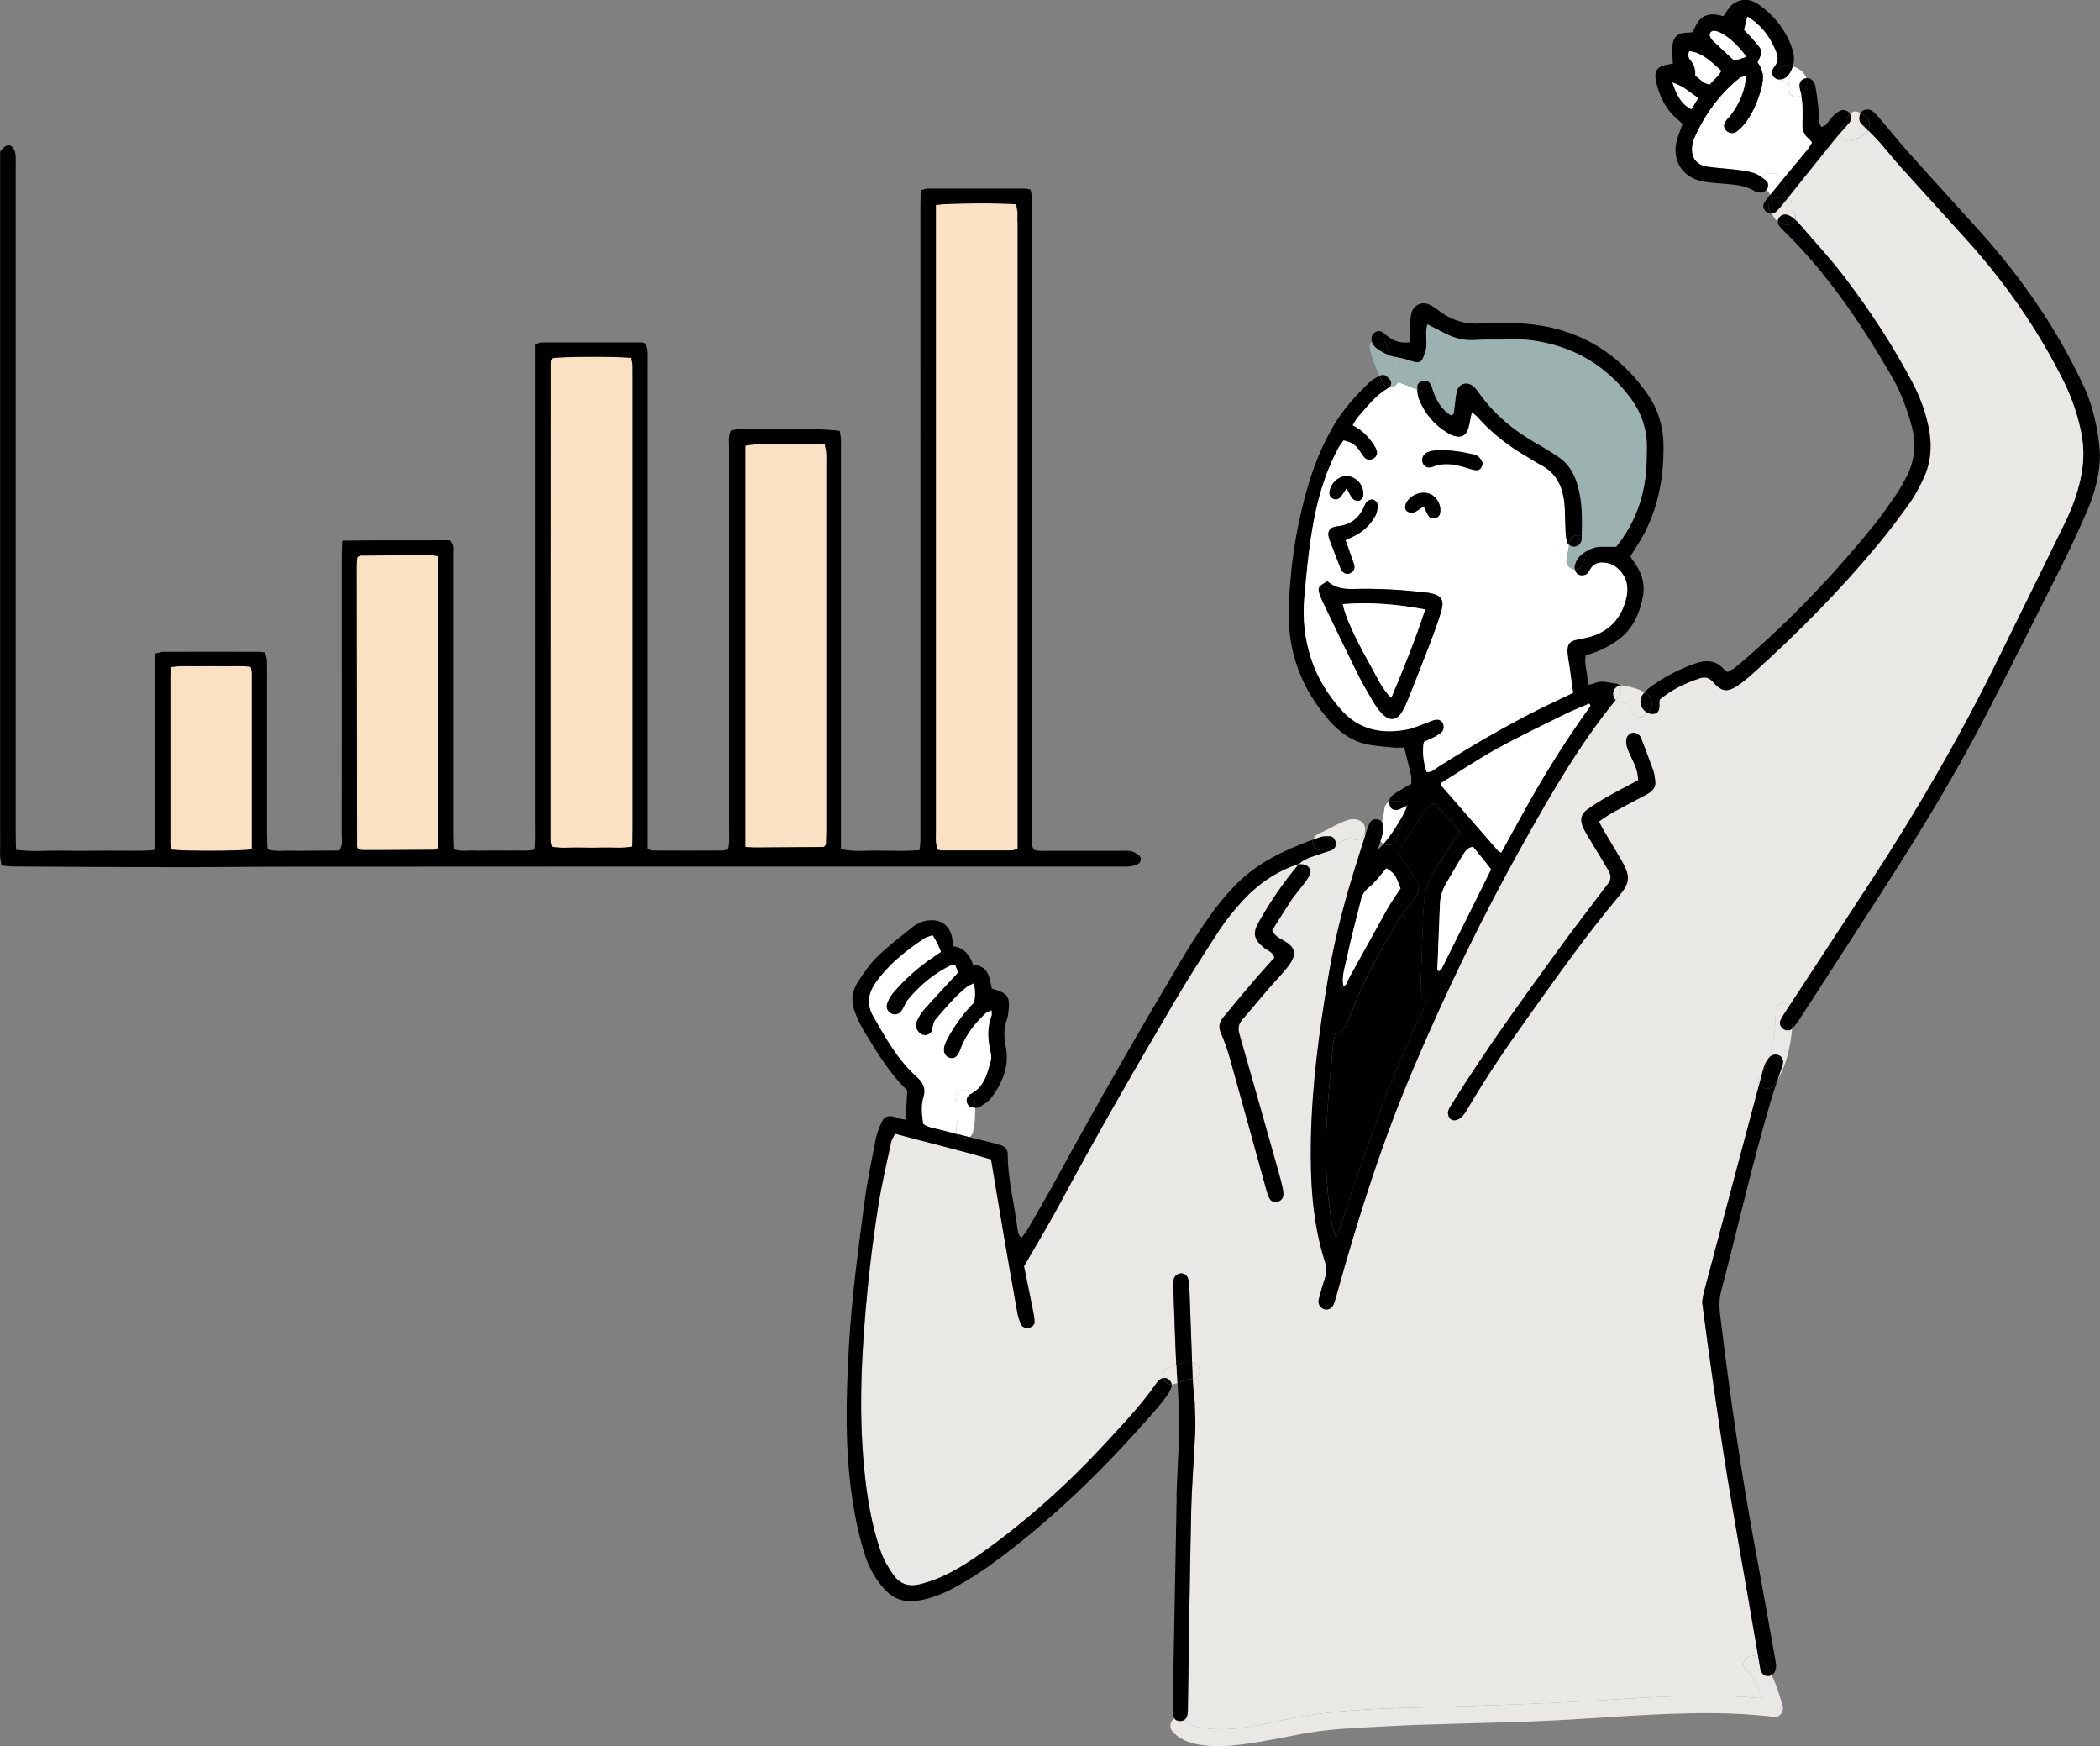 <?xml version="1.0" encoding="UTF-8"?>
<svg id="_レイヤー_2" data-name="レイヤー 2" xmlns="http://www.w3.org/2000/svg" width="303.9" height="252.62" viewBox="0 0 303.9 252.62">
  <rect x="0" y="0" width="303.9" height="252.62" fill="#808080" stroke="none"/>
  <defs>
    <style>
      .cls-1 {
        fill: #fff;
      }

      .cls-2 {
        fill: #9bb2b0;
      }

      .cls-3 {
        fill: #eae8e4;
      }

      .cls-4 {
        fill: #fbe1c3;
      }
    </style>
  </defs>
  <g id="_具" data-name="具">
    <g>
      <path class="cls-4" d="M147.24,30.66c.03.47,0,.95,0,1.43v90.69c-.33.1-.58.24-.83.24-3.42.01-6.84,0-10.26,0-.13,0-.26-.06-.52-.13-.07-.32-.18-.7-.22-1.08-.04-.48-.01-.96-.01-1.44V29.64c1.81-.26,9.26-.3,11.62-.09.06.35.16.73.19,1.11Z"/>
      <path class="cls-4" d="M119.58,65.59c.03.54.01,1.09.01,1.64,0,17.56,0,35.12,0,52.68,0,.81-.03,1.62-.05,2.26-.17.22-.2.29-.25.32-.05.04-.13.06-.19.06-3.28.03-6.56.05-9.83.07-.4,0-.8-.04-1.41-.07v-58.06c1.93-.38,3.83-.14,5.71-.18,1.91-.04,3.82,0,5.79,0,.09.51.2.9.22,1.29Z"/>
      <path class="cls-4" d="M91.46,52.88c.03.48,0,.96,0,1.44,0,21.88,0,43.76,0,65.64,0,.81-.03,1.62-.05,2.53-1.37.26-2.66.1-3.94.13-1.23.03-2.46.03-3.69,0-1.29-.03-2.59.13-3.91-.12-.07-.29-.18-.55-.18-.81,0-23.11,0-46.22.02-69.33,0-.19.13-.38.19-.55,1.58-.23,9.12-.26,11.38-.04.05.35.14.73.17,1.11Z"/>
      <path class="cls-4" d="M63.45,80.48c0,13.96,0,27.74,0,41.52,0,.26-.08.52-.11.71-.21.11-.33.22-.45.23-3.41.02-6.82.04-10.24.05-.26,0-.52-.07-.7-.09-.12-.13-.18-.17-.22-.23-.03-.06-.06-.13-.06-.19-.02-13.45-.04-26.9-.06-40.35,0-.47.04-.95.08-1.43,0-.05.08-.1.13-.15.12-.06.23-.17.35-.17,3.41-.02,6.83-.04,10.24-.05.26,0,.52.07,1.04.15Z"/>
      <path class="cls-4" d="M36.44,97.37c0,8.47,0,16.93,0,25.52-1.94.25-9.68.27-11.59.04-.07-.28-.21-.6-.21-.91-.01-8.14-.01-16.27,0-24.41,0-.33.08-.66.14-1.1,1.35-.22,2.64-.1,3.91-.12,1.23-.02,2.46-.02,3.69,0,1.28.02,2.57-.1,3.9.09.07.37.16.63.16.88Z"/>
      <path class="cls-2" d="M235.9,57.45c1.67,2.2,2.51,4.67,2.46,7.44-.02.89-.03,1.78-.07,2.67-.24,4.35-1.73,8.24-4.38,11.55-.8,0-1.48,0-2.16,0-.84-.01-1.57.26-2.23.69.02-.24.03-.49.03-.73,0-.01,0-.03,0-.04,0-.04,0-.07,0-.11,0-.08,0-.16,0-.24,0-.54-.28-.89-.65-1.07.07-2.62.1-5.23-.72-7.79-.48-1.5-1.26-2.73-2.55-3.61-1.01-.69-2.06-1.34-3.13-1.94-3.38-1.91-6.31-4.32-8.55-7.52-.23-.33-.51-.66-.83-.9-.87-.65-2.01-.28-2.26.79-.2.86-.24,1.76-.37,2.64-.05.3.09.71-.47.86-1.25-.74-2-1.92-2.52-3.28-.08-.22-.15-.45-.23-.67,0,0,.01-.02.02-.03.31-.53.18-1.44-.45-1.71-1.27-.54-2.55-1.1-3.86-1.55-.5-.17-.91-.02-1.17.26-.26-.57-.51-1.15-.71-1.74.26.09.53.16.81.21.6.11,1.22.21,1.8.41,1.85.62,2,.58,2.59-1.26.14-.44.14-.93.13-1.4,0-.79-.15-1.58.14-2.48.97.5,1.81.94,2.65,1.36,1.3.65,2.66,1.02,4.15.92,1.22-.08,2.46-.06,3.69-.06,1.57,0,3.17-.11,4.71.11,5.81.82,10.56,3.52,14.12,8.23Z"/>
      <path d="M301.76,56.35c1.16,2.53,2.15,6.91,2.13,9.91-.08,2.32-.73,5.11-1.89,7.76-1.15,2.63-2.35,5.23-3.63,7.8-3.61,7.2-7.23,14.4-10.92,21.56-4.73,9.18-10.15,17.95-15.74,26.62-3.74,5.8-7.49,11.59-11.24,17.38-.33.51-.71,1.01-1.12,1.45,0,0,0,0,0,0,.08-.84.11-1.68.12-2.49,0-.44-.18-.76-.45-.96,3.9-5.96,7.81-11.91,11.7-17.88,6.8-10.42,13.04-21.16,18.51-32.34,3.21-6.56,6.47-13.1,9.66-19.67,1.11-2.28,1.95-4.66,2.37-7.17.31-1.84.32-3.65-.05-5.49-.53-2.63-1.34-5.14-2.53-7.54-3.73-7.52-8.47-14.34-14.09-20.56-3.25-3.6-6.53-7.18-9.77-10.79-1-1.12-1.92-2.31-2.92-3.44-.51-.57-1.05-1.1-1.59-1.64.28-.48.32-1.05.05-1.58-.23-.45-.65-.72-1.09-.92.04-.07.08-.13.13-.18.35-.37,1.07-.48,1.51-.15.38.28.71.64,1.02.99,1.51,1.77,2.96,3.58,4.51,5.31,3.32,3.72,6.71,7.39,10.04,11.1,6.2,6.9,11.42,14.47,15.29,22.93Z"/>
      <path class="cls-3" d="M301.21,62.82c.37,1.84.36,3.65.05,5.49-.42,2.52-1.26,4.9-2.37,7.17-3.19,6.57-6.45,13.11-9.66,19.67-5.47,11.18-11.71,21.92-18.51,32.34-3.89,5.97-7.8,11.92-11.7,17.88-.72-.53-2.03-.21-2.04.96-.02,2.23-.26,4.62-1.03,6.78-.23.28-.42.6-.55.93-.12.31-.23.64-.32.97-.13.23-.27.45-.42.67-.29.42-.27.84-.07,1.16-2.67,10.01-5.33,20.01-7.99,30.02-.15.59-.22,1.2-.28,1.52.08.57.11.84.15,1.11.42,3.11.82,6.23,1.27,9.34.72,4.93,1.42,9.87,2.22,14.78,1,6.13,2.1,12.24,3.16,18.36.45,2.63.9,5.25,1.35,7.87-1.23-1-3,.75-1.76,1.77,1.2.99,1.87,2.56,2.36,4.1-7.38-.69-14.81-.26-22.2.21-8.14.52-16.27.78-24.42,1.02-6.86.2-13.93.26-20.7,1.5-4.49.82-9.54,2.4-14.12,1.45-.84-.17-1.59-.49-2.15-1.13.23-.22.37-.59.41-1.12.02-.27,0-.55.01-.82.15-9.35.26-18.71.47-28.07.09-3.82.42-7.64.58-11.45.06-1.36,0-2.73-.06-4.09-.04-1.02-.23-2.04-.27-3.06,0-.2-.02-.39-.02-.59.23-.03.45-.14.65-.34.44-.44.53-1.34,0-1.76-.24-.19-.49-.31-.75-.37-.14-3.69-.26-7.38-.4-11.06-.02-.4-.08-.82-.23-1.18-.16-.39-.52-.63-.97-.62-.44,0-.96.39-1.04.84-.07.4-.08.82-.07,1.22.14,3.74.23,7.48.43,11.21-.35.13-.7.27-1.03.36-.78.21-1,.92-.83,1.52-.17.02-.34.09-.49.21-.21.16-.4.37-.55.59-2.11,3.05-4.66,5.72-7.16,8.44-5.34,5.8-11.16,11.07-17.56,15.69-2.05,1.48-4.17,2.87-6.49,3.89-.99.43-2.04.79-3.09,1.04-1.54.36-2.83-.09-3.76-1.44-.74-1.07-1.39-2.18-1.82-3.42-1.32-3.84-1.96-7.82-2.36-11.83-.87-8.82-.34-17.63.52-26.41.39-3.94.92-7.87,1.53-11.79.48-3.03,1.19-6.03,1.83-9.03.09-.43.36-.82.57-1.3,4.7,1.29,9.34,2.37,13.91,3.73.59,3.56,1.15,6.99,1.74,10.42.68,3.97,1.38,7.94,2.09,11.91.09.53.28,1.05.5,1.55.18.4.8.6,1.24.45.42-.14.74-.43.72-.89-.04-.61-.15-1.21-.27-1.81-.43-2.14-.87-4.27-1.26-6.18,1.8-3.13,3.55-5.99,5.13-8.93,5.33-9.94,10.96-19.7,16.69-29.42,2.08-3.53,4.3-6.98,6.54-10.41.89-1.37,1.94-2.65,3.04-3.86,2.32-2.59,5.09-4.53,8.42-5.6l-.06.05h.01c-2.2,2.6-4.11,5.4-5.78,8.36-.93,1.65-.69,2.52.78,3.72.5.41,1.25.58,1.49,1.41-1.07,1.2-2.17,2.41-3.24,3.66-1.42,1.66-2.81,3.35-4.2,5.03-.57.68-.68,1.38-.29,2.26.55,1.24.98,2.55,1.35,3.86,1.77,6.31,3.5,12.63,5.25,18.94.11.39.23.78.43,1.13.22.39.61.52,1.06.46.48-.06.9-.47.92-.95.02-.33-.02-.68-.09-1.01-.13-.6-.28-1.2-.44-1.79-1.93-6.83-3.85-13.66-5.81-20.48-.24-.82-.18-1.43.36-2.07,1.25-1.45,2.46-2.93,3.71-4.38.98-1.14,2.05-2.21,2.97-3.4,1.48-1.91.84-2.85-.61-3.69-.63-.36-1.35-.67-1.7-1.52.9-1.42,1.79-2.87,2.73-4.3.45-.68,1-1.29,1.49-1.95.41-.55.85-1.07,1.17-1.67.4-.75-.01-1.41-.93-1.62-.19-.04-.4-.02-.6-.03.02-.02.03-.04.05-.05h0s0,0,0,0c.96-.89,2.25-1.08,3.41-1.54.44-.17.92-.26,1.35-.45.32-.14.52-.47.55-.81.29-.14.59-.29.88-.44.37-.18.74-.37,1.12-.53.6.53,1.78.48,2.13-.52l.16.05c-.34,1.05-.66,2.11-1,3.16-1.84,5.73-3.41,11.52-4.4,17.47-1.31,7.83-2.37,15.68-2.51,23.63-.1,5.97.21,11.9,2.06,17.64.24.76.25,1.45,0,2.19-.35,1.03-.65,2.09-.92,3.15-.17.68.21,1.28.81,1.45.51.15,1.1-.11,1.33-.69.25-.63.42-1.3.6-1.95,3.04-10.93,6.49-21.73,10.94-32.18,4.76-11.2,10.05-22.14,16.01-32.76,4.01-7.14,8.08-14.22,13.28-20.58.15.17.34.29.57.34.57.12,1.14.25,1.7.43-.39.97.64,2.28,1.76,1.58.21-.14.43-.29.61-.46h0c.26.12.54.18.82.15.71-.07.95-.54.86-1.71,0-.06.02-.12.06-.37,1.75-1.45,3.7-2.38,5.79-3.07.82-.27,1.38-.07,1.97.58,1.24,1.39,2.01,1.48,3.55.45.85-.56,1.63-1.25,2.39-1.93,6.3-5.68,12.26-11.7,17.69-18.23,1.66-1.99,3.23-4.06,4.74-6.17.79-1.1,1.43-2.33,2.01-3.56,1.05-2.22,1.29-4.55.84-6.99-.45-2.45-1.27-4.74-2.43-6.93-2.84-5.39-6.18-10.47-9.87-15.31-1.98-2.6-4.23-5.01-6.36-7.5-.24-.28-.5-.55-.78-.8.13-.35.1-.75-.08-1.09-.07-.14-.16-.26-.26-.38.04-.13.06-.27.08-.41.04-.52-.33-.97-.8-1.16,2.28-2.84,4.54-5.68,6.83-8.51.24-.3.49-.59.74-.88,0,.06.02.13.04.19.17.63.89,1.09,1.53.87.78-.26,1.71-.56,2.27-1.19.09-.1.17-.21.23-.32.54.54,1.08,1.07,1.59,1.64,1,1.12,1.92,2.32,2.92,3.44,3.25,3.61,6.52,7.18,9.77,10.79,5.61,6.22,10.36,13.04,14.09,20.56,1.19,2.41,2.01,4.91,2.53,7.54ZM238.76,114.64c.54-.36.86-.9.79-1.57-.06-.54-.12-1.09-.3-1.6-.57-1.61-1.17-3.2-1.8-4.78-.09-.22-.33-.43-.56-.55-.65-.34-1.42.11-1.52.84-.12.87.25,1.6.59,2.34.5,1.11,1.15,2.18,1.09,3.59-1.64.87-3.15,1.65-4.63,2.49-.95.54-1.88,1.12-2.75,1.77-.83.61-1.01,1.4-.64,2.36.2.5.48.98.76,1.45.77,1.29,1.55,2.57,2.33,3.86.24.41.48.82.72,1.24.32.59.34,1.17-.08,1.73-.29.38-.58.76-.87,1.14-2.05,2.73-4.15,5.42-6.16,8.19-5.34,7.35-10.68,14.7-15.49,22.41-.25.4-.54.8-.67,1.25-.08.28.04.68.2.94.25.38.71.42,1.11.28.3-.11.6-.33.81-.57.31-.36.56-.78.8-1.19,2.66-4.55,5.63-8.88,8.69-13.16,4.21-5.89,8.38-11.81,13.04-17.36,1.74-2.07,1.76-2.96.38-5.35-.82-1.42-1.68-2.81-2.51-4.22-.23-.39-.43-.81-.69-1.31.66-.44,1.2-.86,1.79-1.18,1.37-.76,2.76-1.48,4.14-2.22.48-.26.98-.49,1.43-.8Z"/>
      <path d="M279.16,62.28c.45,2.44.21,4.77-.84,6.99-.58,1.23-1.22,2.46-2.01,3.56-1.51,2.11-3.08,4.18-4.74,6.17-5.43,6.53-11.39,12.54-17.69,18.23-.76.69-1.54,1.37-2.39,1.93-1.54,1.03-2.31.94-3.55-.45-.59-.66-1.15-.85-1.97-.58-2.09.69-4.05,1.62-5.79,3.07-.04.25-.06.31-.06.37.09,1.17-.14,1.64-.86,1.71-.28.03-.56-.03-.82-.15.27-.26.48-.56.57-.94.16-.65-.11-1.35-.63-1.76-.13-.1-.26-.19-.4-.28.16-.18.33-.35.52-.5,2.14-1.62,4.47-2.87,7.02-3.72,1.5-.5,2.82-.36,3.92.86.13.15.32.24.58.43.37-.22.8-.41,1.15-.7.95-.78,1.87-1.59,2.8-2.41,6.3-5.6,12.04-11.72,17.33-18.28,1.11-1.38,2.11-2.85,3.12-4.31.46-.67.85-1.4,1.25-2.11,1.33-2.37,1.71-4.89,1.04-7.52-.37-1.45-.84-2.88-1.4-4.27-.51-1.26-1.14-2.48-1.83-3.66-4.33-7.39-9.11-14.45-15.26-20.48-.24-.24-.49-.47-.7-.74-.17-.23-.27-.47-.24-.73.3.2.67.34.98.47.4.16.93-.03,1.21-.32.12-.12.21-.27.27-.42.28.25.54.52.78.8,2.13,2.49,4.38,4.89,6.36,7.5,3.69,4.84,7.03,9.92,9.87,15.31,1.15,2.19,1.98,4.48,2.43,6.93Z"/>
      <path d="M270.35,17.28c.27.53.23,1.1-.05,1.58-.23-.23-.47-.46-.7-.7-.14-.14-.29-.29-.4-.46-.22-.36-.18-.96.05-1.35.44.21.86.47,1.09.92Z"/>
      <path class="cls-3" d="M270.3,18.86c-.06.11-.14.22-.23.32-.56.64-1.49.93-2.27,1.19-.64.22-1.36-.24-1.53-.87-.02-.06-.03-.13-.04-.19.47-.53.94-1.05,1.4-1.59.3-.35.31-.89.08-1.26.31-.29.76-.44,1.15-.28.12.05.25.11.38.17-.23.39-.27.99-.05,1.35.1.17.25.31.4.46.23.23.46.47.7.7Z"/>
      <path d="M267.72,16.47c.22.37.21.91-.08,1.26-.46.54-.94,1.06-1.4,1.59-.07-.61.32-1.14.91-1.34.09-.03.17-.06.26-.09-.11-.24-.14-.51-.06-.82.06-.22.2-.43.38-.59Z"/>
      <path d="M267.67,16.39s.03.05.05.07c-.18.16-.32.38-.38.59-.08.31-.05.58.06.82-.08.03-.17.06-.26.09-.58.2-.98.74-.91,1.34-.25.29-.5.58-.74.88-2.29,2.83-4.55,5.68-6.83,8.51-.14-.06-.3-.09-.45-.09-.2,0-.37.05-.53.12-.17-.08-.35-.12-.54-.12h0c.22,0,.44-.06.63-.17.61-.36.75-1.1.45-1.71-.1-.21-.22-.42-.36-.62,1.23-1.49,2.46-2.97,3.69-4.46.25-.31.44-.67.67-1.03-.22-.25-.38-.47-.57-.65-.6-.54-.83-1.22-.81-2.01.04-1.39.08-2.79-.17-4.16.16-.1.29-.24.4-.41.4-.64.56-1.38.33-2.08.61-.04,1.15.36,1.31,1.18.26,1.33.38,2.69.54,4.03.07.59-.17,1.21.33,1.87.21-.1.48-.15.63-.31.41-.45.75-.98,1.17-1.41.27-.28.64-.51,1-.67.44-.19,1,.02,1.28.39Z"/>
      <path class="cls-1" d="M261.65,19.97c.2.18.36.4.57.65-.23.36-.42.72-.67,1.03-1.22,1.49-2.46,2.98-3.69,4.46-.16-.25-.35-.49-.55-.7-.28-.29-.69-.4-1.07-.34-.37-.05-.77.05-1.05.34-.08.08-.15.17-.2.27-.39-.27-.8-.51-1.23-.65-.83-.27-1.73-.37-2.61-.48-1.36-.17-2.73-.22-4.08-.43-1.6-.24-2.38-1.29-2.23-2.87.04-.4.12-.82.28-1.19,1.51-3.43,3.65-6.4,6.58-8.77.21-.17.55-.2,1-.35-.2,2.24-.97,4.02-2.18,5.63-.24.33-.55.61-.79.94-.34.47-.33.92,0,1.32.33.4,1.03.58,1.48.26.44-.31.85-.69,1.18-1.11,1.13-1.4,1.83-3.02,2.35-4.74.27-.9.45-1.78.32-2.61l1.37-.08c.05.51.49.94,1.06.94.06,0,.11,0,.16,0,.15.16.34.29.57.35.13.03.25.07.38.11.01,0,.17.07.22.08.04.02.07.04.11.06,0,.01-.02.03-.03.05-.36.57-.12,1.37.45,1.71.43.25.92.21,1.3-.04.26,1.38.22,2.77.17,4.16-.03.8.21,1.47.81,2.01Z"/>
      <path d="M261.41,11.31c.22.7.07,1.44-.33,2.08-.11.17-.24.3-.4.41-.05-.3-.13-.6-.21-.91-.23-.8.1-1.36.64-1.53.1-.03.2-.05.3-.06Z"/>
      <path class="cls-1" d="M261.21,10.86c.08.14.15.29.2.44-.1,0-.2.03-.3.06-.54.17-.88.73-.64,1.53.09.3.16.6.21.91-.38.25-.88.29-1.3.04-.57-.33-.81-1.13-.45-1.71.01-.02.02-.03.03-.05-.03-.02-.07-.04-.11-.06-.05-.01-.2-.08-.22-.08-.13-.04-.25-.07-.38-.11-.23-.06-.42-.18-.57-.35.61-.05,1.04-.42,1.33-.92.19-.32.34-.64.44-.97.7.24,1.39.63,1.76,1.28Z"/>
      <path class="cls-3" d="M259.65,30.65c.18.34.21.74.08,1.09-.08-.07-.16-.14-.24-.2-.25-.21-.57-.37-.89-.47-.48-.14-.98.1-1.21.53-.08.14-.12.28-.13.41-.13-.08-.25-.18-.35-.3-.16-.18-.3-.4-.38-.63-.06-.06-.12-.12-.17-.19.22,0,.45-.08.64-.25.4-.36.75-.79,1.09-1.21.2-.24.39-.49.59-.73.46.19.84.64.8,1.16-.01.15-.04.28-.08.41.1.12.19.24.26.38Z"/>
      <path d="M259.49,31.54c.08.07.16.13.24.2-.06.15-.15.29-.27.42-.28.29-.82.48-1.21.32-.32-.13-.68-.27-.98-.47,0-.13.05-.27.13-.41.23-.42.73-.67,1.21-.53.32.09.63.26.89.47Z"/>
      <path d="M259.45,7.41c.24.75.22,1.48,0,2.18-.18-.06-.36-.12-.54-.16-.66-.17-1.35.21-1.54.87-.12.42.01.88.3,1.19-.05,0-.11,0-.16,0-.57,0-1.01-.43-1.06-.94-.01-.16,0-.32.07-.48.08-.19.19-.37.32-.53.5-.6.49-1.29.24-1.94-.83-2.15-2.11-3.94-4.2-5.2-.16.68-.3,1.25-.46,1.91.55.6,1.17,1.24,1.74,1.91.97,1.16.96,1.23.21,2.81.41.51.63,1.04.72,1.6.12.83-.05,1.71-.32,2.61-.52,1.72-1.22,3.34-2.35,4.74-.34.42-.75.8-1.18,1.11-.45.31-1.15.14-1.48-.26-.32-.4-.34-.84,0-1.32.24-.33.54-.61.79-.94,1.2-1.61,1.98-3.38,2.18-5.63-.45.15-.78.18-1,.35-2.93,2.37-5.07,5.34-6.58,8.77-.16.37-.25.79-.28,1.19-.15,1.58.63,2.63,2.23,2.87,1.35.21,2.72.26,4.08.43.88.11,1.77.21,2.61.48.43.14.84.38,1.23.65-.26.47-.2,1.1.2,1.49.12.12.26.23.4.32-.23.25-.6.41-.95.36-.26-.04-.56-.08-.78-.22-1.47-.9-3.12-.92-4.74-1.07-1.08-.1-2.2-.14-3.24-.43-2.63-.73-3.93-3.08-3.27-5.74.2-.79.52-1.54.84-2.44-.25-.24-.51-.53-.81-.78-1.65-1.38-2.5-3.23-2.99-5.25-.4-1.67.13-2.36,1.87-2.62.13-.02.26-.05.54-.1-.02-.43-.06-.88-.07-1.33,0-.54-.04-1.1.06-1.63.16-.8.66-1.35,1.51-1.47.4-.05.82-.06,1.31-.09.49-.81.75-1.84,1.78-2.34.96-.47,1.86-.2,2.72,0,.49-.64.83-1.36,1.39-1.76,1.16-.83,2.48-.78,3.65.03,2.43,1.69,4.15,3.93,5.04,6.78ZM250.98,8.78c.55-.18.99-.32,1.77-.57-1.18-1.53-2.28-2.69-3.74-3.46-.29-.15-.63-.26-.95-.3-.17-.02-.42.1-.52.24-.1.13-.13.4-.07.56.09.24.26.48.45.66,1.01.97,2.05,1.92,3.06,2.86ZM247.39,12.23c.62-.69,1.31-1.22,1.7-1.97-2.19-2.06-3.21-2.68-4.62-2.84-.26.48-.12,1,.17,1.32.6.66.71,1.42.69,2.22.7.5,1.21,1.15,2.06,1.27ZM244.78,15.81c.33-.57.62-1.07.95-1.63-1.16-.82-2.09-1.71-3.71-2.25.61,1.77,1.2,3.08,2.75,3.88Z"/>
      <path d="M259.01,145.38c.27.2.46.52.45.96,0,.82-.04,1.65-.12,2.49-.34.35-.92.31-1.31.03-.39-.28-.59-.82-.38-1.27.23-.49.53-.95.83-1.41.18-.27.35-.54.53-.81Z"/>
      <path d="M259.45,9.59c-.1.33-.25.66-.44.97-.3.5-.73.87-1.33.92-.29-.31-.42-.76-.3-1.19.18-.66.88-1.04,1.54-.87.18.05.36.1.54.16Z"/>
      <path class="cls-3" d="M259.01,145.38c-.18.27-.35.54-.53.81-.3.45-.6.92-.83,1.41-.21.45,0,.99.38,1.27.39.28.98.32,1.31-.03-.23,2.59-.83,5.24-2.13,7.45.25-.72.5-1.43.74-2.15.2-.61.02-1.17-.46-1.43-.48-.25-1.08-.16-1.48.31-.03.03-.06.07-.08.1.78-2.15,1.02-4.55,1.03-6.78,0-1.17,1.32-1.49,2.04-.96Z"/>
      <path d="M258.67,28.7c-.2.24-.39.49-.59.73-.34.42-.69.85-1.09,1.21-.19.17-.41.25-.64.25-.1-.12-.2-.26-.28-.41-.32-.6-.15-1.35.45-1.71.19-.11.41-.17.63-.17.18,0,.37.04.54.12.16-.07.33-.12.53-.12.15,0,.3.03.45.09Z"/>
      <path d="M258.22,26.74c.3.61.16,1.35-.45,1.71-.19.11-.41.16-.63.16-.37,0-.74-.15-.97-.45.06-.07.11-.13.17-.2.51-.61,1.01-1.23,1.52-1.84.13.2.25.41.36.62Z"/>
      <path class="cls-3" d="M257.99,246.81c.21.71-.39,1.68-1.2,1.58-2.97-.35-5.95-.52-8.94-.54-8.12-.06-16.2.75-24.31,1.12-8.08.37-16.18.38-24.25.85-3.3.19-6.69.31-9.96.87-2.29.39-4.55.9-6.84,1.27-2.44.4-4.97.8-7.45.62-1.92-.14-4.01-.54-5.34-2.06-.58-.66-.31-1.5.23-1.92.17.26.43.38.78.4.32.01.57-.07.76-.24.57.65,1.32.96,2.15,1.13,4.58.95,9.63-.63,14.12-1.45,6.77-1.24,13.84-1.29,20.7-1.5,8.15-.24,16.28-.51,24.42-1.02,7.39-.47,14.82-.9,22.2-.21-.5-1.54-1.16-3.11-2.36-4.1-1.24-1.02.53-2.77,1.76-1.77.08.47.16.94.24,1.41.16.91.61,1.31,1.32,1.2.13-.02.24-.06.35-.12.73,1.43,1.2,3.05,1.61,4.48Z"/>
      <path d="M257.5,152.7c.48.25.66.82.46,1.43-.24.72-.49,1.44-.74,2.15-.13.23-.27.45-.42.66-.61.9-1.82.61-2.22-.1.09-.34.18-.69.27-1.03.07-.26.14-.53.21-.79.35-.6.64-1.24.87-1.9.02-.03.05-.07.08-.1.4-.47,1-.57,1.48-.31Z"/>
      <path class="cls-1" d="M257.87,26.12c-.51.61-1.02,1.23-1.52,1.84-.05.07-.11.13-.17.2-.04-.05-.08-.1-.11-.16-.03-.06-.06-.12-.1-.18,0-.02-.02-.03-.03-.05-.03-.03-.06-.06-.09-.09-.08-.06-.17-.11-.25-.18.09-.09.16-.2.2-.32.15-.44.03-.87-.29-1.12-.17-.13-.34-.26-.51-.38.06-.1.12-.19.2-.27.29-.29.68-.39,1.05-.34.38-.06.79.05,1.07.34.2.21.39.45.55.7Z"/>
      <path d="M257.15,28.61h0c-.22,0-.44.06-.63.18-.6.35-.77,1.11-.45,1.71.08.15.18.29.28.41-.3,0-.61-.11-.84-.35-.36-.35-.45-.86-.16-1.3.25-.38.54-.73.83-1.08.23.29.6.45.97.45Z"/>
      <path class="cls-1" d="M257.07,7.6c.25.65.25,1.34-.24,1.94-.13.16-.24.34-.32.53-.06.16-.08.32-.07.48l-1.37.08c-.08-.56-.3-1.09-.72-1.6.76-1.57.77-1.65-.21-2.81-.57-.68-1.19-1.31-1.74-1.91.16-.66.3-1.23.46-1.91,2.08,1.26,3.37,3.05,4.2,5.2Z"/>
      <path d="M257.02,241.09c0,.58-.25,1.03-.64,1.24-.5-.96-1.11-1.83-1.91-2.49t0,0c-.45-2.63-.9-5.25-1.35-7.87-1.06-6.12-2.16-12.23-3.16-18.36-.8-4.92-1.51-9.85-2.22-14.78-.45-3.11-.85-6.22-1.27-9.34-.04-.27-.07-.54-.15-1.11.06-.32.12-.93.28-1.52,2.65-10.01,5.32-20.01,7.99-30.02.41.71,1.61,1,2.22.1.15-.21.29-.43.42-.66-.31.89-.61,1.79-.88,2.69-2.75,9.23-4.85,18.62-7.3,27.93-.4,1.51-.16,3,.02,4.47,1.37,11.25,3.02,22.46,5.11,33.6.93,4.96,1.8,9.94,2.69,14.91.07.4.16.81.16,1.21Z"/>
      <path d="M256.38,242.33c-.11.06-.22.1-.35.12-.72.11-1.17-.29-1.32-1.2-.08-.47-.16-.94-.24-1.41t0,0c.8.66,1.42,1.53,1.91,2.49Z"/>
      <path d="M255.51,26.07c.33.25.45.68.29,1.12-.04.12-.11.22-.2.32-.14-.1-.28-.2-.4-.32-.4-.39-.46-1.02-.2-1.49.18.12.35.25.51.38Z"/>
      <path d="M255.38,154.05c.13-.33.32-.65.55-.93-.24.66-.52,1.3-.87,1.9.09-.33.2-.65.32-.97Z"/>
      <path class="cls-3" d="M255.06,155.01c-.07.26-.14.53-.21.79-.09.34-.18.69-.27,1.03-.19-.32-.21-.74.07-1.16.15-.22.29-.44.42-.67Z"/>
      <path class="cls-1" d="M252.75,8.21c-.78.25-1.22.39-1.77.57-1.01-.94-2.04-1.89-3.06-2.86-.19-.18-.36-.42-.45-.66-.06-.16-.03-.42.07-.56.1-.14.35-.26.52-.24.32.04.66.14.95.3,1.46.77,2.56,1.92,3.74,3.46Z"/>
      <path class="cls-1" d="M249.1,10.25c-.39.75-1.08,1.28-1.7,1.97-.85-.12-1.37-.78-2.06-1.27.03-.8-.09-1.56-.69-2.22-.29-.32-.43-.84-.17-1.32,1.42.17,2.43.79,4.62,2.84Z"/>
      <path class="cls-1" d="M245.73,14.19c-.33.56-.62,1.06-.95,1.63-1.55-.8-2.15-2.11-2.75-3.88,1.61.54,2.55,1.43,3.71,2.25Z"/>
      <path d="M240.73,64.21c.09,5.45-.99,10.59-4.11,15.18-.23.34-.42.71-.66,1.11.09.2.11.28.15.33,1.3,1.61,2.04,3.4,1.64,5.51-.5,2.56-1.53,4.81-3.76,6.36-1.36.94-2.82,1.67-4.51,2.09-.32,1.43.42,2.76.25,4.3.47-.1.74-.11.97-.22,1.07-.52,2.14-.08,3.2.04.21.02.38.13.5.29-.42.1-.76.4-.89.86-.11.41.01.88.3,1.2-5.19,6.36-9.27,13.44-13.28,20.58-5.97,10.62-11.25,21.56-16.01,32.76-4.45,10.45-7.9,21.25-10.94,32.18-.18.66-.35,1.32-.6,1.95-.23.58-.82.84-1.33.69-.6-.17-.98-.78-.81-1.45.27-1.06.57-2.11.92-3.15.25-.75.25-1.44,0-2.19-1.85-5.74-2.16-11.67-2.06-17.64.14-7.95,1.2-15.8,2.51-23.63.99-5.95,2.56-11.74,4.4-17.47.34-1.05.66-2.11,1-3.16.06-.18.11-.36.17-.55.12-.39.26-.78.45-1.14.22-.43.8-.63,1.24-.47.23.08.42.21.55.38-.01.11-.03.21-.03.32,0,.15,0,.28.03.4-.13.34-.25.69-.35,1.05-.1.37-.04.7.12.95-.12.4-.27.82-.42,1.31.26-.23.55-.54.85-.9.64.36,1.6.22,1.84-.7.36-1.35,1.06-2.57,1.42-3.92.05-.18.06-.35.02-.52.08-.16.14-.32.21-.47-.11.05-.21.11-.3.16-.19-.43-.62-.74-1.13-.74h-.71c-.19,0-.36.04-.52.11,0-.18.04-.35.1-.49.16-.34.54-.6.88-.82.69-.44,1.41-.84,2.19-1.29,0-.37.07-.78-.01-1.16-.29-1.32-.64-2.63-1-4.09-.51,0-1.05.05-1.58,0-1.36-.14-2.73-.21-4.05-.52-2.13-.5-3.81-1.78-5.24-3.41-3.95-4.52-5.96-9.74-5.84-15.76.12-5.77.93-11.42,2.45-16.99.96-3.52,2.24-6.87,4.11-10.01,1.38-2.31,3.18-4.28,5.1-6.13.41-.4.95-.68,1.46-.95.16.35.34.7.51,1.05.21.42.54.61.88.63-.07.06-.14.12-.22.17-1.75,1.03-2.94,2.64-4.25,4.11-.3.34-.51.78-.77,1.2,1.34.68,2.28,1.64,3.04,2.78.18.28.35.59.44.91.12.42-.02.81-.38,1.08-.36.27-1.03.28-1.33-.01-.24-.24-.45-.51-.62-.81-.54-.94-1.3-1.56-2.49-1.75-.23.35-.53.72-.75,1.12-2,3.71-3.11,7.73-3.79,11.85-.54,3.23-.84,6.51-1.13,9.77-.27,3.02.05,5.99,1.01,8.9.92,2.78,2.43,5.18,4.36,7.35,2.6,2.9,5.9,3.51,9.53,2.81.99-.19,1.93-.65,2.9-.99.38-.13.75-.34,1.15-.41.41-.07.82.02,1.06.44.24.4.23,1.02-.1,1.33-.29.27-.64.5-1,.69-.54.28-1.1.52-1.61.75q-.36,1.93.39,4.34c.74.11,1.22-.44,1.76-.78,4.73-3,9.57-5.82,14.59-8.33,1.58-.79,3.19-1.53,4.86-2.33-.2-1.45-.4-2.86-.6-4.26-.03-.2-.08-.4-.11-.6-.38-2.54.18-2.66,2.13-3.01,3.24-.58,5.44-2.45,6.24-5.73.32-1.3.27-2.58-.59-3.72-.61-.8-1.38-1.34-2.37-1.48-.85-.12-1.64.03-2.16.83-.15.23-.26.48-.44.68-.31.34-.91.41-1.33.2-.25-.13-.45-.42-.53-.75.44.04.89-.14,1.11-.61.31-.65.44-1.31.49-1.99.67-.43,1.4-.7,2.23-.69.68,0,1.36,0,2.16,0,2.66-3.31,4.14-7.2,4.38-11.55.05-.89.06-1.78.07-2.67.05-2.77-.79-5.23-2.46-7.44-3.56-4.71-8.31-7.42-14.12-8.23-1.55-.22-3.14-.1-4.71-.11-1.23,0-2.47-.02-3.69.06-1.49.1-2.84-.27-4.15-.92-.85-.42-1.68-.86-2.65-1.36-.28.9-.14,1.7-.14,2.48,0,.47,0,.96-.13,1.4-.59,1.84-.75,1.88-2.59,1.26-.58-.19-1.19-.29-1.8-.41-.28-.05-.55-.12-.81-.21-.18-.51-.34-1.04-.45-1.57-.24-1.11-1.52-1.1-2.12-.44-.03-.15-.05-.31-.04-.48.03-.73.81-1.25,1.47-.93.3.14.53.41.8.61.95.73,1.99,1.1,3.32.89,0-.93-.02-1.74,0-2.55.02-.55.05-1.1.18-1.63.28-1.16,1.48-1.75,2.56-1.27.43.19.85.45,1.22.75,1.9,1.51,4.02,2.19,6.48,1.99,1.7-.14,3.42-.09,5.13-.02,7.97.34,14.29,3.77,18.84,10.33,1.46,2.11,2.2,4.55,2.25,7.14ZM230.1,102.23s.04-.13.03-.2c-.01-.06-.07-.1-.17-.24-1.15.5-2.35.95-3.49,1.52-3.3,1.63-6.62,3.22-9.84,4.99-2.74,1.51-5.35,3.27-8.01,4.92-.05.03-.11.09-.13.15-.02.06,0,.13,0,.19,2.77,3.19,5.54,6.37,8.32,9.55.08.09.24.12.43.21,1.38-2.5,2.73-5.02,4.14-7.5,2.66-4.69,5.54-9.24,8.7-13.61ZM215.79,125.76c-.87-1.08-1.75-2.19-2.6-3.25-.91.14-1.23.79-1.58,1.35-.82,1.33-1.59,2.7-2.38,4.06-.53.9-.8,1.87-.84,2.92-.12,3-.25,6-.36,9,0,.21-.18.57.24.65.11-.08.26-.14.32-.24,2.4-4.81,4.79-9.62,7.2-14.48ZM207.07,127.01c1.31-2.23,2.54-4.51,4.25-6.57-1.21-1.54-2.46-2.96-3.89-4.24-1.34.92-1.95,2.33-2.79,3.55-.85,1.23-1.64,2.49-2.45,3.72,1.25,1.11,1.86,2.5,2.67,3.76.38.59.51,1.12.4,1.66-.08.37-.27.74-.59,1.12-.98,1.22-1.86,2.53-2.69,3.86-2.67,4.3-5.02,8.77-6.77,13.54-.57,1.54-.61,1.53-2,2.19-.1.54-.27,1.14-.32,1.74-.32,3.75-.72,7.49-.91,11.24-.19,3.89-.14,7.79.37,11.67.2,1.55.32,3.12,1,4.82,1.18-2.99,1.94-5.88,2.95-8.68,1.04-2.89,2-5.81,3.07-8.69,1.05-2.81,2.17-5.6,3.34-8.37,1.19-2.83,2.47-5.61,3.75-8.5-.86-.79-.91-1.78-.86-2.83.14-3.14.21-6.29.33-9.43.04-.95.17-1.9.23-2.86.02-.24.05-.48.1-.72.15-.7.43-1.35.8-1.98ZM202.68,128.53c-.81-2.08-.82-2.09-2.05-2.9-.81.92-1.52,1.95-2.45,2.71-.63.52-1.02,1.05-1.2,1.79-.71,2.84-1.47,5.67-2.08,8.54-.28,1.3-.74,2.6-.49,3.98-.01,0-.02,0-.04,0-.02.04-.03.08-.05.12-.05.04-.1.08-.15.13-.02.02.03.08.05.13.04-.08.07-.17.1-.26.03-.02.06-.05.09-.07,0-.02,0-.04,0-.05.56-.11.56-.68.77-1.06,1.86-3.33,3.68-6.69,5.55-10.02.6-1.06,1.32-2.05,1.96-3.04Z"/>
      <path d="M239.54,113.07c.07.67-.25,1.2-.79,1.57-.45.3-.95.54-1.43.8-1.38.74-2.78,1.46-4.14,2.22-.59.33-1.12.74-1.79,1.18.26.5.45.92.69,1.31.83,1.41,1.69,2.81,2.51,4.22,1.38,2.39,1.36,3.28-.38,5.35-4.67,5.55-8.84,11.47-13.04,17.36-3.06,4.28-6.03,8.62-8.69,13.16-.24.41-.49.83-.8,1.19-.21.25-.51.46-.81.57-.4.14-.86.1-1.11-.28-.16-.26-.28-.66-.2-.94.13-.44.42-.84.67-1.25,4.8-7.71,10.15-15.06,15.49-22.41,2.01-2.76,4.1-5.46,6.16-8.19.29-.38.58-.76.87-1.14.42-.56.4-1.14.08-1.73-.23-.42-.47-.83-.72-1.24-.77-1.29-1.56-2.57-2.33-3.86-.28-.47-.56-.94-.76-1.45-.38-.96-.19-1.75.64-2.36.88-.65,1.81-1.23,2.75-1.77,1.48-.84,3-1.61,4.63-2.49.05-1.41-.59-2.48-1.09-3.59-.34-.75-.71-1.48-.59-2.34.1-.73.86-1.18,1.52-.84.22.12.47.32.56.55.63,1.59,1.23,3.18,1.8,4.78.18.51.24,1.06.3,1.6Z"/>
      <path d="M238.38,100.44c.52.41.79,1.11.63,1.76-.09.38-.3.68-.57.94h0c-.47-.23-.86-.67-.98-1.2-.12-.56-.05-1.09.32-1.55.07-.08.13-.15.2-.23.14.08.27.18.4.28Z"/>
      <path class="cls-3" d="M238.44,103.14c-.18.18-.39.33-.61.46-1.11.7-2.15-.61-1.76-1.58-.55-.18-1.12-.32-1.7-.43-.23-.05-.42-.17-.57-.34.19-.23.37-.46.56-.68.33-.4.31-1.01.03-1.37.2-.05.42-.06.64-.01.99.2,2.06.43,2.94.98-.07.07-.13.15-.2.23-.38.45-.45.99-.32,1.55.12.53.51.97.98,1.2Z"/>
      <path class="cls-1" d="M234.72,82.91c.86,1.14.91,2.42.59,3.72-.8,3.28-3,5.15-6.24,5.73-1.95.35-2.51.47-2.13,3.01.03.2.09.4.11.6.2,1.41.4,2.82.6,4.26-1.68.8-3.29,1.54-4.86,2.33-5.01,2.51-9.85,5.33-14.59,8.33-.54.34-1.02.9-1.76.78q-.75-2.4-.39-4.34c.5-.23,1.07-.46,1.61-.75.36-.19.71-.42,1-.69.33-.31.34-.93.1-1.33-.25-.42-.66-.51-1.06-.44-.39.07-.76.27-1.15.41-.96.34-1.91.8-2.9.99-3.64.7-6.93.1-9.53-2.81-1.93-2.16-3.44-4.56-4.36-7.35-.96-2.91-1.28-5.88-1.01-8.9.3-3.27.6-6.54,1.13-9.77.68-4.12,1.79-8.14,3.79-11.85.22-.41.51-.78.75-1.12,1.19.2,1.95.81,2.49,1.75.17.29.38.57.62.81.3.3.97.29,1.33.01.37-.27.51-.66.38-1.08-.09-.32-.26-.63-.44-.91-.76-1.15-1.7-2.1-3.04-2.78.26-.42.46-.85.77-1.2,1.31-1.48,2.5-3.08,4.25-4.11.08-.05.15-.1.22-.17.51.04,1.05-.28,1.29-.77.71.24,1.41.53,2.1.81.23.09.47.19.7.29.03.46.09.93.25,1.35.82,2.11,2.22,3.75,4.17,4.91.29.17.6.33.93.43,1.03.3,1.74-.08,2.04-1.12.2-.71.31-1.45.5-2.35.34.3.61.49.82.73,2.07,2.32,4.48,4.2,7.17,5.75.65.38,1.27.81,1.94,1.15,2,1.01,3.02,2.69,3.37,4.84.08.47.14.95.16,1.42.05,1.16.06,2.32.12,3.49.02.47.08.95.2,1.41.05.17.14.31.27.42,0,.08,0,.16,0,.23-.03.71-.33,1.39-.35,2.11-.03.7.59,1.18,1.21,1.24.07.32.27.62.53.75.42.21,1.02.14,1.33-.2.18-.2.29-.45.44-.68.52-.8,1.31-.95,2.16-.83.99.14,1.77.69,2.37,1.48ZM214.56,66.95c-.12-.19-.27-.57-.54-.82-.23-.21-.6-.34-.92-.41-1.8-.4-3.61-.68-5.45-.53-.33.03-.67.09-.98.22-.66.26-.96.84-.81,1.45.15.61.75.97,1.46.69,1.7-.68,3.32-.35,4.96.16.45.14.9.28,1.36.33.49.04.9-.4.92-1.08ZM208.51,88.63c.58-1.86.14-2.52-1.73-2.85-.13-.02-.27-.03-.41-.05-3.46-.39-6.93-.61-10.41-.51-1.41.04-2.72-.09-3.88-1.12-1.36.8-1.44.94-1.09,1.94.13.38.3.76.47,1.13,1.66,3.43,3.3,6.87,4.99,10.29.67,1.34,1.42,2.64,2.19,3.93.38.64.81,1.27,1.32,1.82,1.09,1.18,2.18,1.06,2.97-.3.34-.59.62-1.21.87-1.85,1.06-2.66,2.11-5.31,3.14-7.99.56-1.46,1.09-2.93,1.56-4.43ZM208.37,74.36c.29-1.23-.45-2.57-1.57-2.94-1.26-.43-2.91.3-3.37,1.52-.15.4-.14.86.26,1.09.26.15.68.22.94.11.47-.19.87-.54,1.39-.89.29.58.47,1.1.79,1.5.17.2.63.31.9.25.26-.06.6-.38.66-.64ZM199.07,74.54c.24-.45.31-1.04.29-1.56,0-.25-.37-.63-.64-.7-.26-.07-.69.08-.89.29-.27.28-.39.71-.57,1.07-.66,1.29-1.68,2.14-3.12,2.41-.33.06-.68.08-1.01.17-.68.17-1,.68-.85,1.39.07.33.19.65.32.97.41,1.08.84,2.16,1.26,3.25.1.25.16.54.33.74.26.32.61.54,1.07.41.49-.14.83-.6.75-1.08-.05-.33-.18-.65-.29-.97-.31-.9-.63-1.79-.99-2.78.72-.35,1.22-.57,1.69-.83,1.16-.66,2.04-1.62,2.67-2.77ZM197.28,71.74c.19-1.32-.81-2.63-2.09-2.84-1.22-.2-2.54.83-2.77,2.18-.07.42.05.81.47,1.04.43.24.86.13,1.23-.36.23-.3.42-.62.76-1.13.38.65.58,1.15.92,1.53.18.21.63.35.89.28.26-.07.56-.44.6-.71Z"/>
      <path class="cls-3" d="M234.39,99.2c.28.36.3.97-.03,1.37-.19.23-.38.45-.56.68-.28-.32-.41-.79-.3-1.2.13-.46.47-.76.89-.86Z"/>
      <path class="cls-1" d="M230.13,102.03c0,.06,0,.15-.03.2-3.16,4.37-6.04,8.92-8.7,13.61-1.41,2.49-2.76,5-4.14,7.5-.19-.09-.35-.11-.43-.21-2.78-3.18-5.55-6.37-8.32-9.55,0-.06-.03-.14,0-.19.02-.06.08-.12.13-.15,2.67-1.65,5.27-3.41,8.01-4.92,3.22-1.78,6.54-3.36,9.84-4.99,1.14-.57,2.34-1.02,3.49-1.52.1.14.15.18.17.24Z"/>
      <path class="cls-2" d="M229.54,78.66c0,.08,0,.16,0,.24,0,.04,0,.07,0,.11,0,.01,0,.02,0,.04,0,.25-.01.49-.03.73-.19.12-.38.26-.57.41-.55.43-.91,1.02-1.05,1.72-.03.15-.02.32.02.48-.62-.06-1.24-.54-1.21-1.24.03-.72.32-1.4.35-2.11,0-.08,0-.16,0-.23.23.21.56.31.87.26.43-.07.74-.32.89-.74.04-.13.08-.26.08-.4,0-.11,0-.22,0-.34.37.18.65.54.65,1.07Z"/>
      <path d="M229.51,79.79c-.05.68-.18,1.34-.49,1.99-.22.47-.67.65-1.11.61-.04-.16-.05-.33-.02-.48.14-.7.5-1.28,1.05-1.72.19-.15.38-.28.57-.41Z"/>
      <path d="M228.17,69.8c.83,2.56.79,5.16.72,7.79-.74-.36-1.85,0-1.85,1.07v.15c-.12-.11-.22-.25-.27-.42-.12-.45-.18-.94-.2-1.41-.06-1.16-.07-2.32-.12-3.49-.02-.48-.08-.95-.16-1.42-.35-2.15-1.37-3.83-3.37-4.84-.67-.34-1.29-.78-1.94-1.15-2.69-1.55-5.1-3.44-7.17-5.75-.21-.24-.48-.43-.82-.73-.19.9-.29,1.64-.5,2.35-.3,1.04-1.01,1.42-2.04,1.12-.32-.09-.63-.25-.93-.43-1.95-1.16-3.35-2.8-4.17-4.91-.16-.42-.22-.89-.25-1.35.07.03.14.06.21.09.06.02.2.09.24.1.62.26,1.31.19,1.69-.42.08.22.14.45.23.67.52,1.36,1.27,2.54,2.52,3.28.56-.15.42-.56.47-.86.14-.88.17-1.78.37-2.64.25-1.06,1.39-1.44,2.26-.79.32.24.6.57.83.9,2.24,3.2,5.17,5.62,8.55,7.52,1.07.6,2.12,1.25,3.13,1.94,1.28.88,2.06,2.11,2.55,3.61Z"/>
      <path d="M228.9,77.59c0,.11,0,.22,0,.34,0,.13-.04.27-.08.4-.15.42-.46.67-.89.74-.31.05-.64-.05-.87-.26v-.15c0-1.07,1.11-1.43,1.85-1.07Z"/>
      <path d="M214.01,66.12c.27.25.42.63.54.82-.02.68-.43,1.13-.92,1.08-.46-.04-.92-.18-1.36-.33-1.64-.52-3.26-.85-4.96-.16-.71.28-1.31-.08-1.46-.69-.15-.61.16-1.2.81-1.45.31-.12.65-.19.98-.22,1.84-.14,3.66.14,5.45.53.32.07.69.19.92.41Z"/>
      <path class="cls-1" d="M213.18,122.51c.85,1.06,1.74,2.16,2.6,3.25-2.41,4.85-4.8,9.67-7.2,14.48-.05.1-.2.16-.32.24-.42-.08-.25-.43-.24-.65.11-3,.24-6,.36-9,.04-1.04.31-2.01.84-2.92.79-1.35,1.56-2.72,2.38-4.06.35-.56.67-1.21,1.58-1.35Z"/>
      <path d="M211.31,120.44c-1.7,2.06-2.94,4.34-4.25,6.57-.37.63-.65,1.28-.8,1.98l-1.01-.1c.11-.53-.02-1.06-.4-1.66-.81-1.26-1.42-2.65-2.67-3.76.81-1.23,1.6-2.49,2.45-3.72.84-1.22,1.45-2.62,2.79-3.55,1.43,1.28,2.68,2.7,3.89,4.24Z"/>
      <path d="M206.78,85.78c1.87.33,2.3,1,1.73,2.85-.46,1.5-1,2.97-1.56,4.43-1.02,2.67-2.08,5.33-3.14,7.99-.25.63-.53,1.26-.87,1.85-.79,1.36-1.88,1.48-2.97.3-.51-.54-.94-1.17-1.32-1.82-.76-1.29-1.52-2.59-2.19-3.93-1.69-3.42-3.34-6.86-4.99-10.29-.18-.37-.34-.75-.47-1.13-.35-1-.27-1.14,1.09-1.94,1.16,1.03,2.47,1.16,3.88,1.12,3.48-.1,6.95.12,10.41.51.13.01.27.03.41.05ZM201.33,100.96c1.78-4.23,3.45-8.3,4.91-12.8-4.09-.74-7.97-1.1-11.92-.76.38,1.85,1.64,4.65,4.17,9.15.82,1.45,1.46,3.03,2.84,4.41Z"/>
      <path d="M206.81,71.41c1.12.38,1.86,1.71,1.57,2.94-.06.26-.39.57-.66.64-.27.07-.73-.04-.9-.25-.32-.4-.5-.92-.79-1.5-.52.34-.93.7-1.39.89-.26.11-.68.03-.94-.11-.4-.23-.41-.69-.26-1.09.46-1.22,2.11-1.95,3.37-1.52Z"/>
      <path class="cls-2" d="M206.84,54.43c.63.27.76,1.17.45,1.71,0,.01-.01.02-.02.03-.08-.23-.17-.45-.3-.65-.22-.35-.63-.53-1.07-.39-.4.13-.81.35-.79.82,0,.15,0,.29.02.44-.23-.1-.47-.2-.7-.29-.7-.28-1.39-.57-2.1-.81-.24.49-.78.81-1.29.77.24-.23.37-.56.24-.88-.14-.34-.47-.65-.79-.85-.18-.12-.56-.1-.77.01-.02.01-.05.02-.07.04-.59-1.25-1.11-2.54-1.4-3.88-.1-.46.03-.84.28-1.11.09.38.31.7.63.95.59.46,1.24.83,1.94,1.07.2.59.45,1.17.71,1.74.27-.29.67-.43,1.17-.26,1.31.45,2.59,1.01,3.86,1.55Z"/>
      <path d="M206.97,55.51c.13.2.22.42.3.65-.38.61-1.07.68-1.69.42-.04-.02-.18-.08-.24-.1-.07-.03-.14-.06-.21-.09,0-.15-.01-.3-.02-.44-.02-.47.39-.7.79-.82.44-.14.85.04,1.07.39Z"/>
      <path d="M205.26,128.88l1.01.1c-.05.23-.08.47-.1.72-.06.95-.19,1.9-.23,2.86-.12,3.14-.19,6.29-.33,9.43-.05,1.05,0,2.04.86,2.83-1.28,2.89-2.56,5.67-3.75,8.5-1.17,2.77-2.29,5.56-3.34,8.37-1.08,2.88-2.03,5.8-3.07,8.69-1.01,2.81-1.78,5.69-2.95,8.68-.68-1.71-.8-3.28-1-4.82-.51-3.88-.56-7.78-.37-11.67.18-3.75.58-7.49.91-11.24.05-.61.22-1.2.32-1.74,1.39-.66,1.43-.65,2-2.19,1.76-4.76,4.1-9.24,6.77-13.54.83-1.33,1.71-2.64,2.69-3.86.31-.39.51-.76.59-1.12Z"/>
      <path class="cls-1" d="M206.24,88.17c-1.47,4.49-3.13,8.57-4.91,12.8-1.38-1.38-2.02-2.95-2.84-4.41-2.54-4.5-3.79-7.3-4.17-9.15,3.95-.35,7.83.01,11.92.76Z"/>
      <path d="M203.52,116.93c.03.17.02.35-.02.52-.36,1.35-1.06,2.57-1.42,3.92-.25.92-1.2,1.06-1.84.7,1.16-1.36,2.51-3.47,3.29-5.14Z"/>
      <path class="cls-1" d="M203.42,116.62c.04.1.08.2.09.31-.78,1.68-2.13,3.78-3.29,5.14-.17-.1-.33-.24-.44-.41.08-.27.16-.53.22-.79.11-.46.17-.94.17-1.41,0-.2-.07-.38-.17-.52.08-.61.29-1.2.32-1.82.03-.5.31-.94.73-1.13,0,.23.04.47.1.66.16.45.76.65,1.22.48.33-.13.65-.3,1.04-.51Z"/>
      <path d="M203.42,116.62c-.39.21-.71.39-1.04.51-.45.17-1.05-.03-1.22-.48-.07-.19-.11-.43-.1-.66.15-.07.33-.11.52-.11h.71c.51,0,.94.31,1.13.74Z"/>
      <path class="cls-1" d="M200.63,125.62c1.23.81,1.24.83,2.05,2.9-.64.98-1.36,1.97-1.96,3.04-1.87,3.33-3.69,6.68-5.55,10.02-.21.38-.21.94-.77,1.06-.25-1.38.21-2.68.49-3.98.61-2.86,1.37-5.7,2.08-8.54.18-.73.57-1.27,1.2-1.79.94-.76,1.65-1.8,2.45-2.71Z"/>
      <path d="M201.27,55.18c.13.32,0,.65-.24.88-.34-.02-.67-.21-.88-.63-.17-.35-.34-.7-.51-1.05.02-.01.05-.02.07-.04.21-.11.58-.13.77-.01.32.21.65.51.79.85Z"/>
      <path d="M200.64,49.83c.12.54.27,1.06.45,1.57-.71-.24-1.35-.61-1.94-1.07-.32-.25-.54-.57-.63-.95.6-.66,1.88-.67,2.12.44Z"/>
      <path d="M200.18,119.46c0,.47-.06.95-.17,1.41-.06.26-.14.52-.22.79-.16-.25-.22-.58-.12-.95.09-.36.22-.71.35-1.05-.03-.12-.04-.25-.03-.4,0-.11.02-.21.03-.32.11.14.17.31.17.52Z"/>
      <path d="M199.36,72.99c.02.52-.05,1.11-.29,1.56-.62,1.15-1.51,2.11-2.67,2.77-.47.27-.97.48-1.69.83.35.99.68,1.89.99,2.78.11.32.24.64.29.97.08.48-.26.94-.75,1.08-.46.14-.81-.08-1.07-.41-.16-.2-.23-.49-.33-.74-.42-1.08-.85-2.16-1.26-3.25-.12-.32-.25-.64-.32-.97-.15-.71.17-1.22.85-1.39.33-.08.68-.1,1.01-.17,1.45-.28,2.46-1.12,3.12-2.41.18-.36.3-.79.57-1.07.2-.21.63-.36.89-.29.27.07.63.44.64.7Z"/>
      <path class="cls-3" d="M195.13,118.61c1.41-.41,2.88.44,2.31,2.06-.35,1-1.53,1.05-2.13.52-.38.16-.75.34-1.12.53-.29.15-.59.3-.88.44.01-.13,0-.27-.04-.39-.13-.42-.39-.75-.85-.77-.47-.01-.98-.02-1.41.13-.32.11-.65.23-.97.35.1-.42.45-.74.89-.92,1.42-.59,2.72-1.52,4.21-1.95Z"/>
      <path d="M195.18,68.9c1.28.21,2.28,1.52,2.09,2.84-.04.27-.34.64-.6.71-.25.07-.7-.07-.89-.28-.34-.38-.54-.88-.92-1.53-.34.51-.54.83-.76,1.13-.37.48-.8.59-1.23.36-.42-.23-.54-.62-.47-1.04.23-1.36,1.55-2.38,2.77-2.18Z"/>
      <path d="M193.27,121.76c.04.13.05.26.04.39-.57.28-1.14.56-1.73.8-.63.26-1.37-.28-1.54-.87-.06-.22-.06-.42-.01-.61.32-.12.65-.23.97-.35.43-.15.94-.14,1.41-.13.46.01.73.34.85.77Z"/>
      <path d="M193.31,122.16c-.03.35-.23.67-.55.81-.43.19-.91.28-1.35.45-1.16.45-2.45.64-3.41,1.54h0c-3.33,1.07-6.1,3.02-8.42,5.61-1.09,1.22-2.14,2.5-3.04,3.86-2.24,3.43-4.46,6.88-6.54,10.41-5.72,9.71-11.36,19.48-16.69,29.42-1.58,2.95-3.32,5.8-5.13,8.93.39,1.91.84,4.04,1.26,6.18.12.6.23,1.2.27,1.81.03.46-.29.75-.72.89-.45.15-1.07-.05-1.24-.45-.21-.5-.4-1.02-.5-1.55-.71-3.96-1.41-7.93-2.09-11.91-.59-3.43-1.14-6.86-1.74-10.42-4.58-1.36-9.21-2.44-13.91-3.73-.21.47-.48.87-.57,1.3-.64,3-1.35,6-1.83,9.03-.62,3.91-1.14,7.84-1.53,11.79-.87,8.78-1.39,17.59-.52,26.41.39,4.01,1.04,7.99,2.36,11.83.43,1.25,1.08,2.35,1.82,3.42.93,1.35,2.22,1.8,3.76,1.44,1.05-.25,2.1-.61,3.09-1.04,2.33-1.02,4.44-2.41,6.49-3.89,6.4-4.61,12.22-9.88,17.56-15.69,2.5-2.72,5.05-5.39,7.16-8.44.15-.22.34-.43.55-.59.16-.12.32-.19.49-.21.14.52.58.96,1.2.93.03.15.02.3-.03.44-.15.38-.33.75-.57,1.08-.48.67-.98,1.32-1.52,1.94-6.86,7.94-14.26,15.3-22.67,21.61-2.24,1.69-4.57,3.24-7.06,4.54-1.52.79-3.12,1.38-4.82,1.66-1.89.32-3.52-.18-4.82-1.6-1.26-1.38-2.2-2.95-2.79-4.73-.86-2.6-1.43-5.27-1.86-7.97-1.17-7.48-.97-14.98-.55-22.5.4-7.04,1.34-14.01,2.27-20.99.41-3.04,1.04-6.06,1.63-9.07.15-.8.48-1.57.81-2.31.37-.84.9-1.05,1.83-.84.26.06.51.2.77.27.25.07.52.09.91.15.07-1.43.15-2.78.22-4.23-2.61-2.5-4.45-5.61-6.33-8.7-.49-.81-.88-1.7-1.23-2.58-.63-1.57-.46-3.12.47-4.5.84-1.24,1.68-2.52,2.75-3.56,1.56-1.52,3.31-2.85,5.01-4.22.64-.51,1.37-.89,2.21-1.01,1.9-.28,3.22.59,3.61,2.46.04.2.04.41.07.61.03.2.07.4.11.65,1.54.2,2.36,1.23,2.86,2.68,2.19.11,2.42,1.83,2.69,3.43,2.39.73,2.77,1.03,2.35,3.92-.03.2-.1.4-.16.59-.43,1.26-.45,2.51-.17,3.82.59,2.82-.42,5.26-2.06,7.46-.43.58-1.11,1-1.75,1.36-.17.09-.39.13-.62.13,0-.72-.04-1.59-.44-2.13,0,0-.01-.01-.01-.02,1.81-1.03,2.21-2.93,2.72-4.75.1-.37.04-.83-.05-1.21-.42-1.76-.52-3.51.14-5.24.07-.18,0-.4,0-.78-.35.17-.66.25-.86.44-1.61,1.52-2.94,3.22-3.69,5.34-.34.98-.96,1.35-1.63,1.05-.67-.29-.91-1.03-.56-1.94.19-.51.46-.99.73-1.46.98-1.66,2.11-3.19,3.49-4.58.17-.86.22-1.72-.05-2.74-.38.18-.7.27-.94.46-1.72,1.37-3.12,3.06-4.55,4.72-.38.44-.4.99-.52,1.52-.18.78-1.22,1.03-1.8.48-.47-.45-.76-1.03-.47-1.66.28-.61.62-1.23,1.06-1.73,1.59-1.79,3.23-3.53,4.96-5.4-.12-.3-.29-.71-.44-1.07-.25,0-.4-.04-.5,0-2.45,1.16-4.48,2.86-6.23,4.92-.39.45-.6,1.05-.91,1.57-.32.54-.87.78-1.38.62-.61-.19-1.04-.8-.85-1.43.18-.56.48-1.13.86-1.59,1.73-2.05,3.72-3.81,5.95-5.3.34-.23.67-.45,1.02-.69-.2-.47-.37-.89-.57-1.29-.17-.35-.39-.68-.63-1.1-.46.17-.87.24-1.19.45-2.7,1.77-5.19,3.76-7.08,6.45-1.11,1.58-1.26,3.17-.33,4.8,1.79,3.14,3.56,6.33,6.3,8.78.89.8,1.38,1.66.99,2.88-.4,1.27-.25,2.57-.05,3.93.89.61,2.01.68,3.04.97.64.18,1.27.35,1.91.51.37.54,1.17.75,1.71.43,1.17.29,2.34.58,3.51.87.33.08.65.2.98.29.68.17,1.09.63,1.09,1.31,0,3.51.9,6.9,1.35,10.35.08.59.08,1.21.62,1.79.37-.52.75-.99,1.05-1.5,1.37-2.37,2.75-4.73,4.05-7.13,5.79-10.62,11.82-21.1,17.99-31.5,1.32-2.23,2.73-4.42,4.23-6.54,1.06-1.5,2.25-2.93,3.53-4.26,3.15-3.31,7.16-5.18,11.35-6.71-.05.19-.05.39.01.61.16.6.91,1.13,1.54.87.59-.24,1.16-.52,1.73-.8Z"/>
      <path d="M188.55,125.05c.92.21,1.32.87.93,1.62-.31.6-.76,1.13-1.17,1.67-.49.66-1.04,1.27-1.49,1.95-.94,1.42-1.83,2.87-2.73,4.3.35.85,1.07,1.15,1.7,1.52,1.45.83,2.09,1.77.61,3.69-.92,1.19-1.99,2.25-2.97,3.4-1.25,1.45-2.46,2.93-3.71,4.38-.55.64-.6,1.25-.36,2.07,1.97,6.82,3.88,13.65,5.81,20.48.17.59.32,1.19.44,1.79.07.33.11.68.09,1.01-.02.48-.44.89-.92.95-.44.06-.84-.07-1.06-.46-.19-.35-.32-.75-.43-1.13-1.75-6.31-3.48-12.63-5.25-18.94-.37-1.31-.8-2.62-1.35-3.86-.39-.89-.28-1.58.29-2.26,1.39-1.69,2.79-3.37,4.2-5.03,1.06-1.25,2.17-2.46,3.24-3.66-.24-.83-.98-1-1.49-1.41-1.48-1.21-1.71-2.08-.78-3.72,1.67-2.96,3.58-5.76,5.78-8.36.2,0,.41-.01.6.03Z"/>
      <path d="M188,124.96s-.03.03-.05.05h-.01l.06-.05Z"/>
      <path class="cls-3" d="M173.25,197.46c.53.42.44,1.33,0,1.76-.2.2-.42.31-.65.34-.03-.83-.06-1.65-.09-2.47.25.06.5.18.75.37Z"/>
      <path d="M172.9,203.21c.06,1.36.12,2.73.06,4.09-.17,3.82-.5,7.63-.58,11.45-.21,9.35-.32,18.71-.47,28.07,0,.27,0,.55-.01.82-.04.53-.17.9-.41,1.12,0,0,0,0,0,0-.48-.55-1.09-.49-1.53-.15-.16-.24-.24-.6-.26-1.08-.01-.41.01-.82.02-1.23.19-9.9.37-19.81.56-29.71h-.03c.08-1.91.14-3.82.24-5.73.19-3.55.16-7.09-.08-10.65,0-.03,0-.07,0-.1.31-.1.62-.21.93-.33.19-.07.38-.14.57-.21.05-.02.1-.03.16-.04.18.06.38.08.56.05,0,.2.01.39.02.59.04,1.02.23,2.03.27,3.06Z"/>
      <path d="M172.51,197.09c.03.83.06,1.65.09,2.47-.19.03-.38,0-.56-.05-.05.01-.1.03-.16.04-.19.07-.38.14-.57.21-.31.12-.62.23-.93.33-.06-.87-.11-1.74-.15-2.61.77-.29,1.54-.58,2.28-.4Z"/>
      <path d="M172.11,186.03c.14,3.69.26,7.38.4,11.06-.74-.18-1.52.11-2.28.4-.19-3.73-.28-7.47-.43-11.21-.01-.41,0-.82.07-1.22.07-.45.6-.83,1.04-.84.46,0,.81.23.97.62.15.37.22.79.23,1.18Z"/>
      <path d="M171.47,248.75s0,0,0,0c-.19.17-.44.25-.76.24-.35-.02-.61-.14-.78-.4.44-.34,1.05-.39,1.53.15Z"/>
      <path class="cls-3" d="M170.23,197.49c.04.87.09,1.74.15,2.61-.17.05-.35.11-.52.15-.1.03-.2.04-.29.04-.05-.32-.26-.63-.54-.79-.22-.12-.44-.17-.66-.14-.17-.6.05-1.31.83-1.52.34-.09.69-.22,1.03-.36Z"/>
      <path d="M169.56,200.3c-.62.03-1.06-.41-1.2-.93.22-.03.44.02.66.14.28.16.49.47.54.79Z"/>
      <path d="M164.84,123.75c.39.34.3,1.01-.13,1.23-.36.18-.76.32-1.15.36-.61.06-1.23.03-1.85.03-13.34,0-26.67,0-40.01,0-26.95,0-53.89,0-80.83.02-5.2,0-10.39.08-15.59.07-7.73,0-15.45-.06-23.18-.1-.6,0-1.19-.08-1.88-.13-.08-.51-.17-.9-.2-1.29-.03-.41,0-.82,0-1.23V23.82c0-.48,0-.96,0-1.44,0-.2-.02-.46.09-.59.26-.29.56-.62.9-.74.41-.13.81.14,1,.53.15.29.23.64.25.97.04.61.01,1.23.01,1.85,0,31.94,0,63.88,0,95.82,0,.88.03,1.75.05,2.72,2.29.33,4.46.09,6.62.13,2.26.04,4.52.02,6.77,0,2.17-.02,4.35.09,6.55-.08.35-.81.21-1.57.21-2.3.01-7.93,0-15.87,0-23.8v-2.34c.47-.1.85-.25,1.22-.25,4.58-.02,9.17-.01,13.75,0,.27,0,.53.05.92.09.09.38.25.76.27,1.14.03,1.16.01,2.33.01,3.49,0,7.18,0,14.36,0,21.54,0,.74.04,1.49.07,2.31,1.21.38,2.37.17,3.5.2,1.16.04,2.33.01,3.49,0,1.16,0,2.31-.01,3.39-.02.57-.81.36-1.59.36-2.32.02-9.71.01-19.42.01-29.13,0-3.69,0-7.39,0-11.08,0-.68.04-1.35.07-2.3,5.41-.1,10.58-.02,15.59-.06.63.72.44,1.36.45,1.95.01,5.13,0,10.26,0,15.39,0,8.34,0,16.69,0,25.03,0,.74.04,1.48.06,2.28.98.44,1.95.21,2.87.24,1.02.04,2.05,0,3.08,0,.96,0,1.91.02,2.87,0,.94-.02,1.89.1,2.94-.15.13-1.56.05-3.05.06-4.54.01-1.57,0-3.15,0-4.72s0-3.01,0-4.52v-4.51c0-1.5,0-3.01,0-4.51v-9.23c0-1.51,0-3.01,0-4.51s0-3.01,0-4.52v-32.06c.42-.1.74-.24,1.05-.24,4.79,0,9.57,0,14.36,0,.13,0,.26.06.53.12.08.31.22.68.25,1.06.05.61.02,1.23.02,1.85v70.2c.34.12.59.28.84.28,3.35.02,6.7.02,10.05,0,.25,0,.51-.11.81-.17.25-.92.16-1.81.16-2.68,0-18.47,0-36.93,0-55.4,0-.81-.16-1.64.25-2.51.35-.06.74-.18,1.13-.19,5.57-.2,12.99-.07,14.63.25.05.35.14.74.17,1.13.03.48,0,.95,0,1.44v57.92c1.99.45,3.89.18,5.77.22,1.83.03,3.67.09,5.59-.06.06-.5.13-.9.14-1.29.02-.62,0-1.23,0-1.85V30.04c0-.81.03-1.62.05-2.52.41-.1.72-.24,1.04-.24,4.65-.01,9.3,0,13.95,0,.26,0,.53.08.89.14.08.4.19.78.22,1.17.04.48,0,.96,0,1.43,0,30.09,0,60.18,0,90.27,0,.87-.18,1.78.22,2.6.68.32,1.38.2,2.05.2,3.56.01,7.11,0,10.67,0,.48,0,.97-.04,1.43.06.37.09.75.32,1.04.58ZM147.25,32.1c0-.48.02-.96,0-1.43-.03-.39-.13-.77-.19-1.11-2.36-.21-9.82-.17-11.62.09v90.74c0,.48-.03.96.01,1.44.03.38.15.76.22,1.08.25.06.38.13.52.13,3.42,0,6.84.01,10.26,0,.25,0,.49-.14.83-.24V32.1ZM119.59,67.23c0-.55.02-1.09-.01-1.64-.02-.39-.13-.78-.22-1.29-1.97,0-3.88-.03-5.79,0-1.88.04-3.78-.2-5.71.18v58.06c.61.03,1.01.07,1.41.07,3.28-.02,6.55-.04,9.83-.07.06,0,.14-.02.19-.06.05-.03.08-.1.25-.32.01-.64.05-1.45.05-2.26,0-17.56,0-35.12,0-52.68ZM91.47,54.32c0-.48.02-.96,0-1.44-.02-.38-.11-.76-.17-1.11-2.26-.22-9.8-.19-11.38.04-.06.18-.19.36-.19.55-.02,23.11-.02,46.22-.02,69.33,0,.26.11.52.18.81,1.33.26,2.63.09,3.91.12,1.23.03,2.46.03,3.69,0,1.28-.03,2.57.13,3.94-.13.02-.92.05-1.73.05-2.53,0-21.88,0-43.76,0-65.64ZM63.45,122c0-13.78,0-27.57,0-41.52-.52-.08-.78-.15-1.04-.15-3.41,0-6.82.02-10.24.05-.11,0-.23.11-.35.17-.04.05-.12.1-.13.15-.04.48-.08.95-.08,1.43.01,13.45.03,26.9.06,40.35,0,.06.02.13.06.19.03.05.09.1.22.23.18.02.44.09.7.09,3.41,0,6.82-.02,10.24-.05.12,0,.23-.11.45-.23.03-.19.11-.45.11-.71ZM36.45,122.88c0-8.58,0-17.05,0-25.52,0-.26-.09-.51-.16-.88-1.33-.19-2.62-.07-3.9-.09-1.23-.02-2.46-.02-3.69,0-1.28.02-2.57-.1-3.91.12-.06.44-.13.77-.14,1.1,0,8.13,0,16.27,0,24.41,0,.31.14.63.21.91,1.91.22,9.65.21,11.59-.04Z"/>
      <path class="cls-1" d="M143.49,146.17c0,.38.06.61,0,.78-.66,1.73-.56,3.48-.14,5.24.09.39.15.84.05,1.21-.51,1.82-.91,3.72-2.72,4.75-.95-1.24-3.09,0-2.14,1.28,0,0,0,0,0,.02.02.07.03.15.04.21.04.35.04.71.04,1.06,0,.8-.04,1.61-.22,2.39-.09.39,0,.72.17.98-.64-.16-1.28-.33-1.91-.51-1.03-.29-2.15-.36-3.04-.97-.2-1.36-.34-2.66.05-3.93.38-1.23-.1-2.08-.99-2.88-2.75-2.46-4.51-5.64-6.3-8.78-.93-1.63-.78-3.21.33-4.8,1.89-2.69,4.38-4.67,7.08-6.45.32-.21.74-.29,1.19-.45.24.42.46.75.63,1.1.2.41.37.83.57,1.29-.35.23-.69.46-1.02.69-2.23,1.49-4.23,3.25-5.95,5.3-.38.45-.68,1.02-.86,1.59-.2.63.24,1.24.85,1.43.51.16,1.06-.07,1.38-.62.31-.52.53-1.12.91-1.57,1.74-2.05,3.78-3.75,6.23-4.92.1-.05.25,0,.5,0,.15.36.32.78.44,1.07-1.73,1.88-3.37,3.62-4.96,5.4-.44.5-.79,1.12-1.06,1.73-.29.63,0,1.21.47,1.66.58.56,1.62.3,1.8-.48.12-.53.14-1.07.52-1.52,1.43-1.66,2.82-3.35,4.55-4.72.24-.19.56-.28.94-.46.26,1.02.22,1.88.05,2.74-1.37,1.38-2.51,2.92-3.49,4.58-.28.47-.54.95-.73,1.46-.35.91-.11,1.65.56,1.94.67.29,1.29-.07,1.63-1.05.75-2.12,2.08-3.82,3.69-5.34.2-.19.51-.26.86-.44Z"/>
      <path d="M140.68,158.17c.4.54.44,1.41.44,2.13-.19,0-.39-.03-.56-.07-.69-.16-.93-1.17-.45-1.67.09-.1.19-.2.31-.26.09-.04.17-.09.25-.14,0,0,0,.01.01.02Z"/>
      <path class="cls-1" d="M141.12,160.3c0,.14,0,.28,0,.41,0,1.02-.08,2.05-.31,3.05-.08.36-.28.61-.52.75-.57-.14-1.14-.28-1.71-.43-.18-.26-.26-.59-.17-.98.18-.78.23-1.59.22-2.39,0-.35,0-.71-.04-1.06,0-.05-.02-.14-.04-.21,0,0,0,0,0-.02-.96-1.29,1.18-2.52,2.14-1.28-.08.05-.16.09-.25.14-.12.06-.21.17-.31.26-.48.5-.23,1.51.45,1.67.17.04.37.07.56.07Z"/>
      <path d="M140.28,164.51c-.55.31-1.34.11-1.71-.43.57.15,1.14.29,1.71.43Z"/>
    </g>
  </g>
</svg>